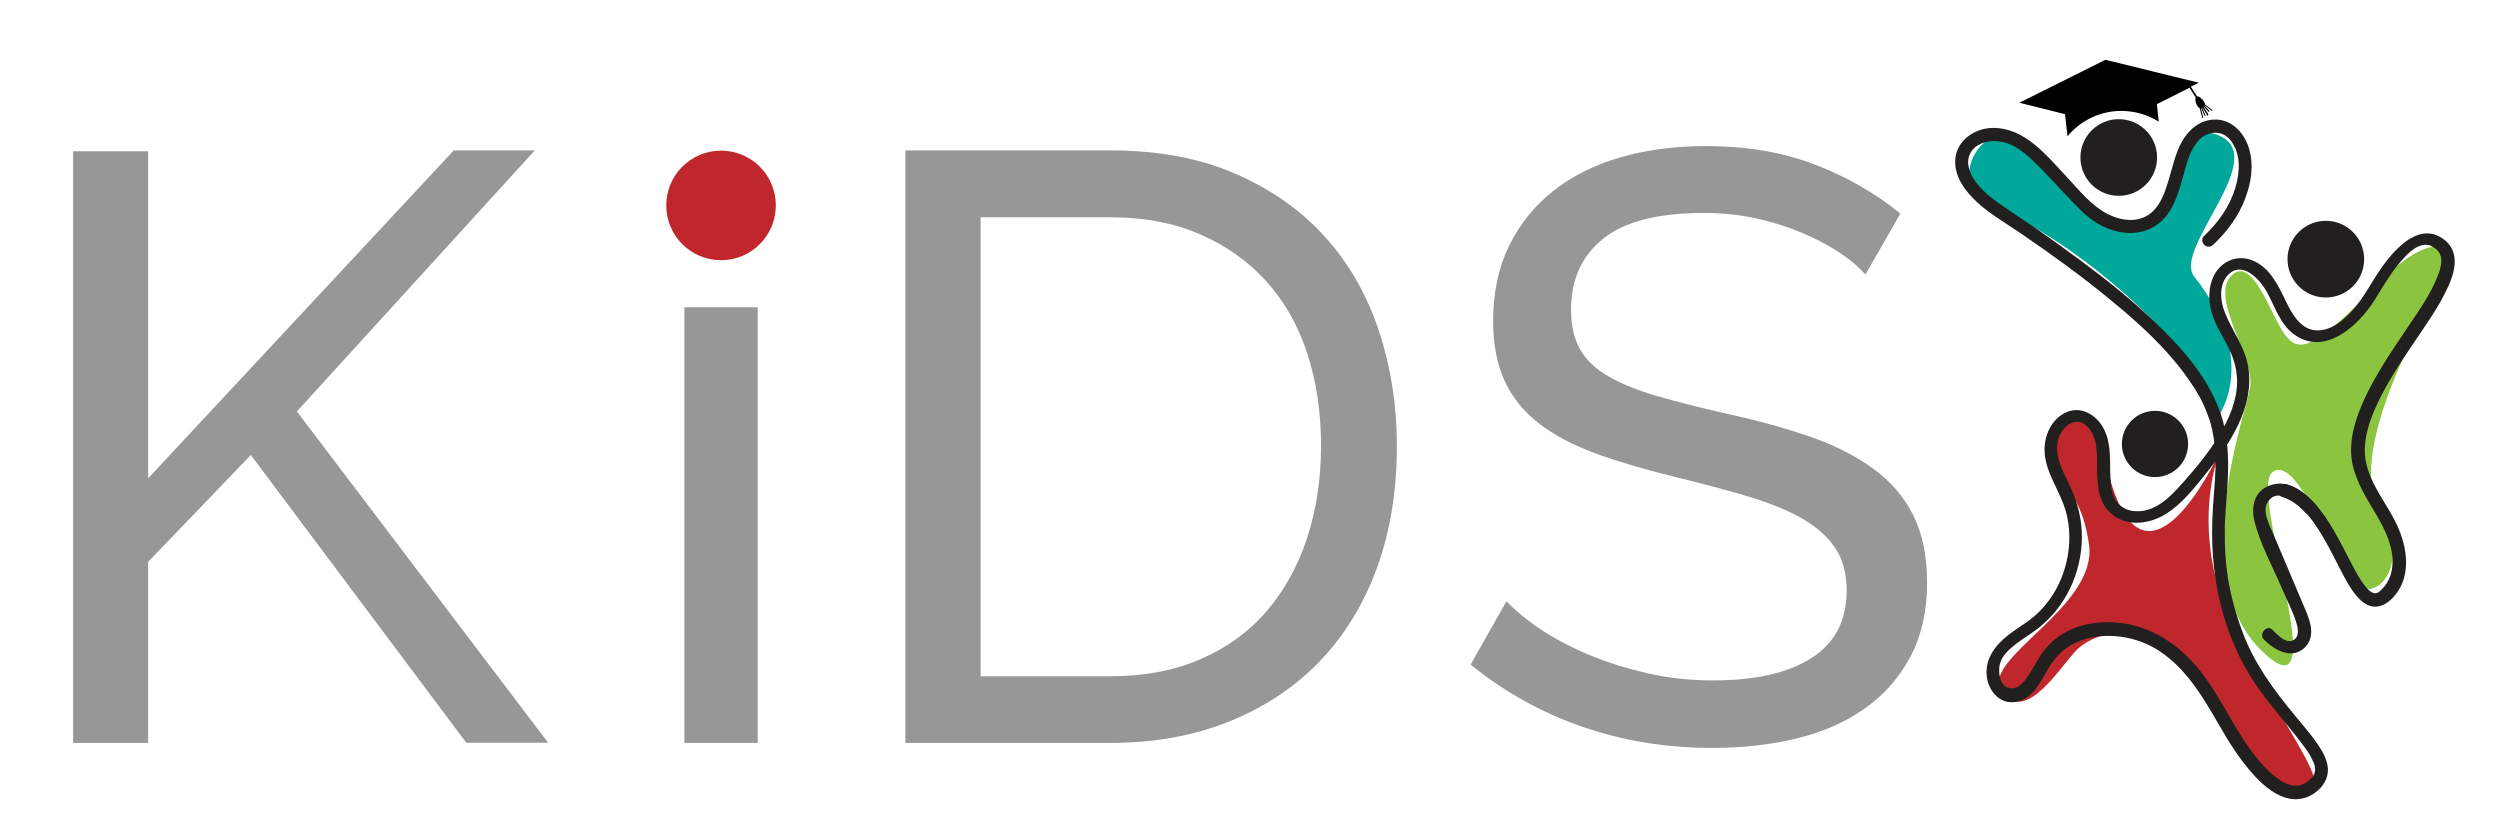 <?xml version="1.0" encoding="utf-8"?>
<!-- Generator: Adobe Illustrator 24.3.0, SVG Export Plug-In . SVG Version: 6.00 Build 0)  -->
<svg version="1.1" id="Layer_1" xmlns="http://www.w3.org/2000/svg" xmlns:xlink="http://www.w3.org/1999/xlink" x="0px" y="0px"
	 viewBox="0 0 120 40" style="enable-background:new 0 0 120 40;" xml:space="preserve">
<style type="text/css">
	.st0{fill:#979797;}
	.st1{fill:#C0272D;}
	.st2{fill:#8BC540;}
	.st3{fill:#00A89C;}
	.st4{fill:#221F1F;}
</style>
<g>
	<g>
		<g>
			<path class="st0" d="M3.51,35.66V7.26h3.6v15.7L21.78,7.22h3.89L14.25,19.75l12.06,15.9h-3.93L12.04,21.84l-4.93,5.13v8.69H3.51z
				"/>
		</g>
		<path class="st0" d="M32.85,35.66V14.75h3.52v20.91H32.85z"/>
		<g>
			<path class="st0" d="M43.46,35.66V7.22h9.85c2.27,0,4.27,0.37,5.99,1.12c1.72,0.75,3.16,1.76,4.31,3.04
				c1.15,1.28,2.01,2.78,2.58,4.51c0.57,1.72,0.86,3.56,0.86,5.51c0,2.16-0.32,4.12-0.96,5.87s-1.56,3.24-2.76,4.49
				c-1.2,1.24-2.65,2.2-4.35,2.88c-1.7,0.68-3.59,1.02-5.67,1.02H43.46z M63.41,21.4c0-1.6-0.22-3.08-0.66-4.43s-1.1-2.5-1.96-3.46
				c-0.87-0.96-1.93-1.72-3.18-2.26c-1.26-0.55-2.68-0.82-4.29-0.82h-6.25v22.03h6.25c1.63,0,3.08-0.28,4.35-0.84
				c1.27-0.56,2.32-1.33,3.16-2.32s1.48-2.16,1.92-3.5C63.19,24.43,63.41,22.97,63.41,21.4z"/>
		</g>
		<path class="st0" d="M89.54,13.18c-0.32-0.37-0.75-0.73-1.28-1.08s-1.14-0.66-1.8-0.94c-0.67-0.28-1.4-0.51-2.18-0.68
			c-0.79-0.17-1.61-0.26-2.46-0.26c-2.22,0-3.84,0.41-4.87,1.24c-1.03,0.83-1.54,1.96-1.54,3.4c0,0.77,0.15,1.42,0.44,1.92
			c0.29,0.51,0.75,0.94,1.38,1.3c0.63,0.36,1.41,0.67,2.34,0.94c0.93,0.27,2.04,0.55,3.32,0.84c1.47,0.32,2.8,0.69,3.99,1.1
			c1.19,0.41,2.2,0.93,3.04,1.54c0.84,0.61,1.48,1.36,1.92,2.24s0.66,1.96,0.66,3.24c0,1.36-0.27,2.54-0.8,3.54
			c-0.53,1-1.26,1.83-2.18,2.48c-0.92,0.65-2.01,1.14-3.26,1.44c-1.26,0.31-2.62,0.46-4.09,0.46c-2.19,0-4.27-0.34-6.23-1.02
			c-1.96-0.68-3.75-1.68-5.35-2.98l1.72-3.04c0.43,0.45,0.98,0.91,1.66,1.36s1.46,0.86,2.32,1.22c0.87,0.36,1.8,0.65,2.8,0.88
			s2.05,0.34,3.14,0.34c2.03,0,3.61-0.36,4.73-1.08s1.68-1.8,1.68-3.24c0-0.8-0.18-1.48-0.54-2.02c-0.36-0.55-0.89-1.02-1.58-1.42
			s-1.56-0.75-2.58-1.06c-1.03-0.31-2.2-0.62-3.5-0.94c-1.44-0.35-2.71-0.72-3.81-1.12c-1.1-0.4-2.01-0.88-2.74-1.44
			c-0.73-0.56-1.29-1.24-1.66-2.04s-0.56-1.76-0.56-2.88c0-1.36,0.25-2.56,0.76-3.61c0.51-1.04,1.21-1.92,2.12-2.64
			s1.99-1.26,3.24-1.62c1.25-0.36,2.62-0.54,4.09-0.54c1.92,0,3.66,0.29,5.21,0.88c1.55,0.59,2.92,1.38,4.13,2.36L89.54,13.18z"/>
	</g>
	<circle class="st1" cx="34.61" cy="9.86" r="2.63"/>
</g>
<g>
	<g>
		<path class="st2" d="M117.39,13.37c0.83-1.27-0.25-2.86-3.34,0.34s-3.72,3.2-4.37,2.36s-1.57-3.92-2.6-2.81
			c-1.02,1.12,1.2,3.95,0.92,5.38c-0.28,1.43-3.06,9.13,0.58,12.62s-0.7-7.69,0.5-8.6s2.96,4.28,3.96,5.33s2.8-0.93,1.16-3.64
			C112.57,21.64,116.56,14.64,117.39,13.37z"/>
		<path class="st3" d="M105.32,13.27c-1.06-1.34,3.8-5.81,1.1-6.8c-2.7-1-1.12,3.44-3.08,4.06c-1.96,0.62-4.09-1.15-5.94-3.4
			c-1.85-2.25-4.57,1.88-1.48,2.97c3.09,1.08,9.93,6.52,10.44,10.07C106.36,20.17,108.61,17.44,105.32,13.27z"/>
		<path class="st1" d="M106.52,21.75c0,0-1.56,3.86,0.79,8.58s4.55,7.34,3.53,7.5c-1.02,0.15-1.74,0.45-4.49-4.2
			s-5.84-3.21-6.61-2.49s-2.45,3.65-3.64,2.09c-1.2-1.56,4.62-4.04,4.17-7.11c-0.45-3.07-1.86-2.8-1.83-4.44
			c0.03-1.64,2.14-2.18,2.48-0.29C102.54,30.4,106.52,21.75,106.52,21.75z"/>
		<g>
			<path class="st4" d="M109.76,23.25c1.05,0.33,1.75,1.33,2.28,2.24c0.29,0.5,0.54,1.01,0.81,1.52c0.2,0.39,0.41,0.79,0.69,1.14
				c0.08,0.1,0.05,0.07,0.14,0.15c0.03,0.03,0.06,0.05,0.09,0.08c0.01,0.01,0.02,0.02,0.04,0.03c0.07,0.05-0.02-0.01,0.02,0.01
				c0.03,0.01,0.05,0.03,0.08,0.04c0.06,0.03-0.06,0,0.03,0.01c0.04,0,0.09,0,0.02,0.01c0.04,0,0.08-0.01,0.12-0.01
				c-0.09,0.02,0.02-0.01,0.04-0.02c0.07-0.03-0.02,0.02,0.05-0.03c0.04-0.02,0.07-0.05,0.1-0.08c0.06-0.05,0.02-0.01,0.08-0.08
				c0.29-0.3,0.44-0.65,0.48-1.07c0.09-0.89-0.33-1.73-0.76-2.47c-0.46-0.78-0.96-1.55-1.15-2.44c-0.23-1.09,0.15-2.23,0.61-3.21
				c0.54-1.14,1.25-2.19,1.95-3.23c0.57-0.85,1.21-1.72,1.57-2.7c0.02-0.05,0.03-0.09,0.05-0.14c0-0.01,0.02-0.06,0,0
				c0.01-0.02,0.01-0.04,0.02-0.07c0.02-0.09,0.04-0.18,0.05-0.27c0.01-0.04,0.01-0.08,0.01-0.12c0.01-0.08,0,0.05,0,0
				c0-0.02,0-0.04,0-0.06c0-0.04,0-0.07-0.01-0.11c0-0.01,0-0.03-0.01-0.04c-0.01-0.09,0.01,0.02-0.01-0.03
				c-0.01-0.03-0.02-0.06-0.03-0.09c-0.01-0.02-0.01-0.03-0.02-0.05c-0.03-0.06,0.03,0.04,0,0c-0.02-0.03-0.04-0.06-0.06-0.09
				c-0.05-0.08,0.02,0.01-0.04-0.05c-0.16-0.15-0.34-0.27-0.56-0.27c-0.51-0.01-1,0.55-1.31,0.93c-0.44,0.53-0.78,1.13-1.14,1.71
				c-0.77,1.23-2.4,2.75-3.89,1.65c-0.68-0.51-0.91-1.35-1.31-2.06c-0.32-0.56-1.12-1.45-1.8-0.83c-0.5,0.47-0.43,1.3-0.19,1.87
				c0.35,0.88,0.95,1.62,1.11,2.57c0.33,1.91-0.87,3.72-2.01,5.12c-0.57,0.71-1.18,1.5-1.97,1.98c-0.76,0.46-1.79,0.6-2.53,0.02
				c-0.67-0.52-0.74-1.42-0.74-2.2c0-0.68,0.05-1.57-0.51-2.07c-0.55-0.49-1.16,0.05-1.34,0.6c-0.26,0.8,0.24,1.63,0.57,2.34
				c0.36,0.77,0.56,1.59,0.55,2.44c-0.01,0.83-0.2,1.66-0.56,2.41s-0.88,1.41-1.53,1.92c-0.34,0.27-0.72,0.49-1.06,0.75
				c-0.31,0.24-0.65,0.53-0.77,0.92c-0.14,0.45,0,1.32,0.65,1.21c0.28-0.05,0.47-0.29,0.63-0.5c0.21-0.29,0.37-0.61,0.56-0.92
				c0.38-0.63,0.9-1.1,1.57-1.4c0.66-0.29,1.4-0.38,2.12-0.33c1.65,0.11,3.03,1.03,4.05,2.3c0.95,1.19,1.55,2.61,2.45,3.83
				c0.38,0.52,0.82,1.04,1.36,1.41c0.42,0.29,0.91,0.43,1.34,0.11c0.16-0.12,0.28-0.23,0.34-0.37c0.01-0.02,0.04-0.14,0.02-0.06
				c0.01-0.04,0.01-0.08,0.02-0.12c0.01-0.08,0.01,0.02,0-0.05c0-0.05-0.01-0.09-0.01-0.14c-0.01-0.08,0.01,0.01-0.02-0.08
				c-0.01-0.04-0.03-0.09-0.05-0.13c-0.04-0.09-0.1-0.22-0.12-0.26c-0.12-0.21-0.26-0.41-0.41-0.6c-0.83-1.11-1.79-2.11-2.51-3.29
				c-0.66-1.07-1.12-2.25-1.42-3.46c-0.38-1.52-0.46-3.04-0.36-4.6c0.04-0.61,0.1-1.22,0.12-1.83c0-0.09,0,0.05,0-0.05
				c0-0.04,0-0.07,0-0.11c0-0.07,0-0.14,0-0.22c0-0.15-0.01-0.3-0.01-0.45c-0.02-0.3-0.05-0.6-0.11-0.89
				c-0.01-0.07-0.03-0.14-0.04-0.21c0-0.02-0.03-0.12-0.02-0.08c0.01,0.03-0.02-0.07-0.02-0.09c-0.04-0.16-0.09-0.32-0.15-0.47
				c-0.12-0.33-0.26-0.65-0.43-0.96c0.03,0.05-0.03-0.05-0.04-0.06c-0.02-0.04-0.05-0.08-0.07-0.12c-0.05-0.09-0.1-0.18-0.16-0.26
				c-0.12-0.18-0.24-0.36-0.37-0.54c-0.28-0.39-0.58-0.75-0.9-1.11c-0.84-0.93-1.79-1.77-2.76-2.56c-1.37-1.13-2.82-2.17-4.28-3.17
				c-0.79-0.54-1.66-1.02-2.32-1.72c-0.41-0.43-0.77-0.97-0.81-1.58c-0.07-1.02,0.82-1.73,1.79-1.75c1.55-0.02,2.6,1.33,3.57,2.36
				c0.59,0.63,1.17,1.37,1.95,1.77c0.65,0.33,1.47,0.45,2.08-0.04c0.47-0.38,0.68-1.01,0.85-1.57c0.19-0.62,0.32-1.29,0.64-1.86
				s0.86-1.04,1.55-1.06c0.81-0.03,1.41,0.59,1.65,1.32c0.27,0.82,0.14,1.67-0.16,2.46c-0.31,0.85-0.86,1.59-1.52,2.21
				c-0.12,0.12-0.29,0.16-0.43,0.04c-0.12-0.09-0.16-0.32-0.04-0.43c0.68-0.64,1.24-1.41,1.51-2.31c0.23-0.75,0.29-1.65-0.23-2.3
				c-0.4-0.51-1.11-0.45-1.53,0.01c-0.41,0.45-0.56,1.09-0.72,1.65c-0.18,0.65-0.36,1.31-0.75,1.87c-0.45,0.64-1.16,0.96-1.94,0.92
				c-0.82-0.04-1.62-0.47-2.19-1.03c-0.69-0.68-1.33-1.42-2.01-2.1c-0.48-0.48-1.01-1.02-1.67-1.2c-0.44-0.12-0.88-0.11-1.27,0.1
				c-0.29,0.15-0.5,0.46-0.51,0.8c-0.01,0.2,0.06,0.42,0.15,0.63c0.13,0.28,0.34,0.53,0.56,0.75c0.32,0.32,0.69,0.58,1.06,0.83
				c0.45,0.3,0.89,0.6,1.33,0.9c0.8,0.55,1.58,1.11,2.36,1.69c1.2,0.89,2.37,1.83,3.45,2.86c1.32,1.25,2.61,2.69,3.21,4.44
				c0.41,1.21,0.4,2.46,0.31,3.72c-0.02,0.32-0.05,0.64-0.07,0.96c-0.01,0.16-0.02,0.32-0.03,0.48c0,0.08-0.01,0.16-0.01,0.24
				c0,0.02,0,0.15,0,0.07c0,0.05,0,0.1,0,0.15c-0.01,0.76,0.03,1.52,0.15,2.27c0.15,0.93,0.4,1.8,0.74,2.7
				c0.55,1.44,1.46,2.67,2.43,3.85c0.38,0.47,0.79,0.92,1.13,1.42c0.24,0.35,0.48,0.77,0.5,1.21c0.01,0.46-0.23,0.84-0.59,1.11
				c-0.51,0.39-1.13,0.43-1.71,0.16c-0.61-0.28-1.1-0.79-1.52-1.29c-0.4-0.48-0.75-1-1.07-1.53c-0.89-1.49-1.68-3.1-3.17-4.1
				c-1.14-0.77-2.76-1-4.03-0.43c-0.64,0.28-1.05,0.76-1.39,1.35c-0.34,0.6-0.73,1.37-1.48,1.5c-0.76,0.14-1.31-0.48-1.41-1.18
				c-0.12-0.86,0.39-1.53,1.03-2.03c0.35-0.27,0.73-0.5,1.09-0.77c0.32-0.25,0.61-0.55,0.85-0.88c0.48-0.64,0.79-1.41,0.92-2.2
				c0.13-0.8,0.08-1.63-0.2-2.39c-0.31-0.85-0.89-1.65-0.92-2.58c-0.03-0.72,0.31-1.51,0.98-1.84c0.75-0.38,1.52,0.09,1.87,0.78
				c0.37,0.74,0.27,1.52,0.31,2.32c0.02,0.37,0.05,0.78,0.26,1.1c0.22,0.34,0.58,0.51,0.97,0.52c0.95,0.04,1.66-0.71,2.24-1.36
				c0.64-0.72,1.26-1.47,1.76-2.3c0.47-0.78,0.86-1.68,0.85-2.6c-0.01-0.46-0.11-0.9-0.29-1.32c-0.19-0.44-0.45-0.85-0.66-1.28
				c-0.36-0.72-0.53-1.52-0.23-2.3c0.3-0.77,1.1-1.19,1.89-0.89c0.86,0.33,1.27,1.22,1.64,1.99c0.31,0.64,0.75,1.41,1.56,1.38
				c0.77-0.03,1.41-0.67,1.86-1.24c0.44-0.56,0.76-1.21,1.18-1.79c0.66-0.94,1.89-2.28,3.07-1.26c0.65,0.57,0.44,1.46,0.13,2.15
				c-0.45,1.01-1.13,1.93-1.74,2.84c-0.69,1.03-1.38,2.08-1.86,3.23c-0.21,0.5-0.36,1.02-0.41,1.56c-0.06,0.62,0.11,1.24,0.39,1.81
				c0.4,0.82,0.98,1.55,1.3,2.41c0.31,0.81,0.43,1.81,0.01,2.61c-0.22,0.42-0.64,0.9-1.15,0.94c-0.39,0.03-0.71-0.23-0.95-0.51
				c-0.31-0.36-0.53-0.79-0.75-1.21c-0.25-0.48-0.49-0.97-0.76-1.44c-0.49-0.86-1.1-1.81-2.08-2.11c-0.16-0.05-0.22-0.27-0.15-0.41
				C109.43,23.24,109.6,23.2,109.76,23.25L109.76,23.25z"/>
		</g>
		<circle class="st4" cx="111.64" cy="12.44" r="1.84"/>
		<circle class="st4" cx="101.7" cy="7.56" r="1.84"/>
		<circle class="st4" cx="103.44" cy="21.31" r="1.59"/>
		<g>
			<path class="st4" d="M110.65,24.6c-0.35-0.38-1.31-1.31-1.81-0.48c-0.26,0.43,0.09,1.08,0.26,1.47c0.48,1.13,0.96,2.27,1.44,3.4
				c0.25,0.58,0.68,1.46,0.13,2.05c-0.64,0.68-1.51,0.15-2-0.34c-0.27-0.27,0.14-0.74,0.41-0.47c0.2,0.2,0.57,0.62,0.91,0.53
				c0.41-0.11,0.32-0.59,0.24-0.85c-0.17-0.56-0.46-1.11-0.69-1.65c-0.45-1.06-1.06-2.14-1.33-3.26c-0.16-0.65-0.02-1.43,0.74-1.7
				c0.93-0.33,1.68,0.35,2.22,0.94C111.43,24.52,110.91,24.88,110.65,24.6L110.65,24.6z"/>
		</g>
	</g>
	<g>
		<path d="M105.83,5c0.01-0.04,0-0.07-0.03-0.11c-0.11-0.17-0.25-0.28-0.34-0.26l-0.12-0.19l-0.14-0.22l-0.04-0.06l0.38-0.19
			l-4.48-1.1l-4.13,2.06l2.19,0.55l0.12,1.06c0.22-0.27,0.48-0.5,0.78-0.69c1.13-0.72,2.53-0.68,3.6-0.01L103.53,5l1.57-0.79
			l0.04,0.07l0.14,0.22l0.12,0.19c-0.05,0.08-0.02,0.25,0.09,0.42c0.02,0.04,0.06,0.06,0.09,0.07l0.13,0.48
			c0,0.01,0.02,0.02,0.03,0.01c0.01,0,0.02-0.01,0.02-0.02l-0.12-0.46c0.01,0,0.01,0,0.02,0l0.16,0.37c0,0.01,0.02,0.01,0.03,0.01
			s0.02-0.02,0.02-0.02l-0.16-0.37c0.01,0,0.01,0,0.01-0.01l0.24,0.38c0.01,0.01,0.02,0.01,0.03,0C106,5.51,106,5.5,106,5.49
			l-0.24-0.38l0.01-0.01l0.24,0.27c0.01,0.01,0.02,0,0.03-0.01s0.01-0.02,0.01-0.03l-0.24-0.28c0,0,0-0.01,0.01-0.01l0.34,0.28
			c0.01,0.01,0.02,0,0.03-0.01s0.01-0.03,0-0.03L105.83,5z"/>
	</g>
</g>
</svg>
